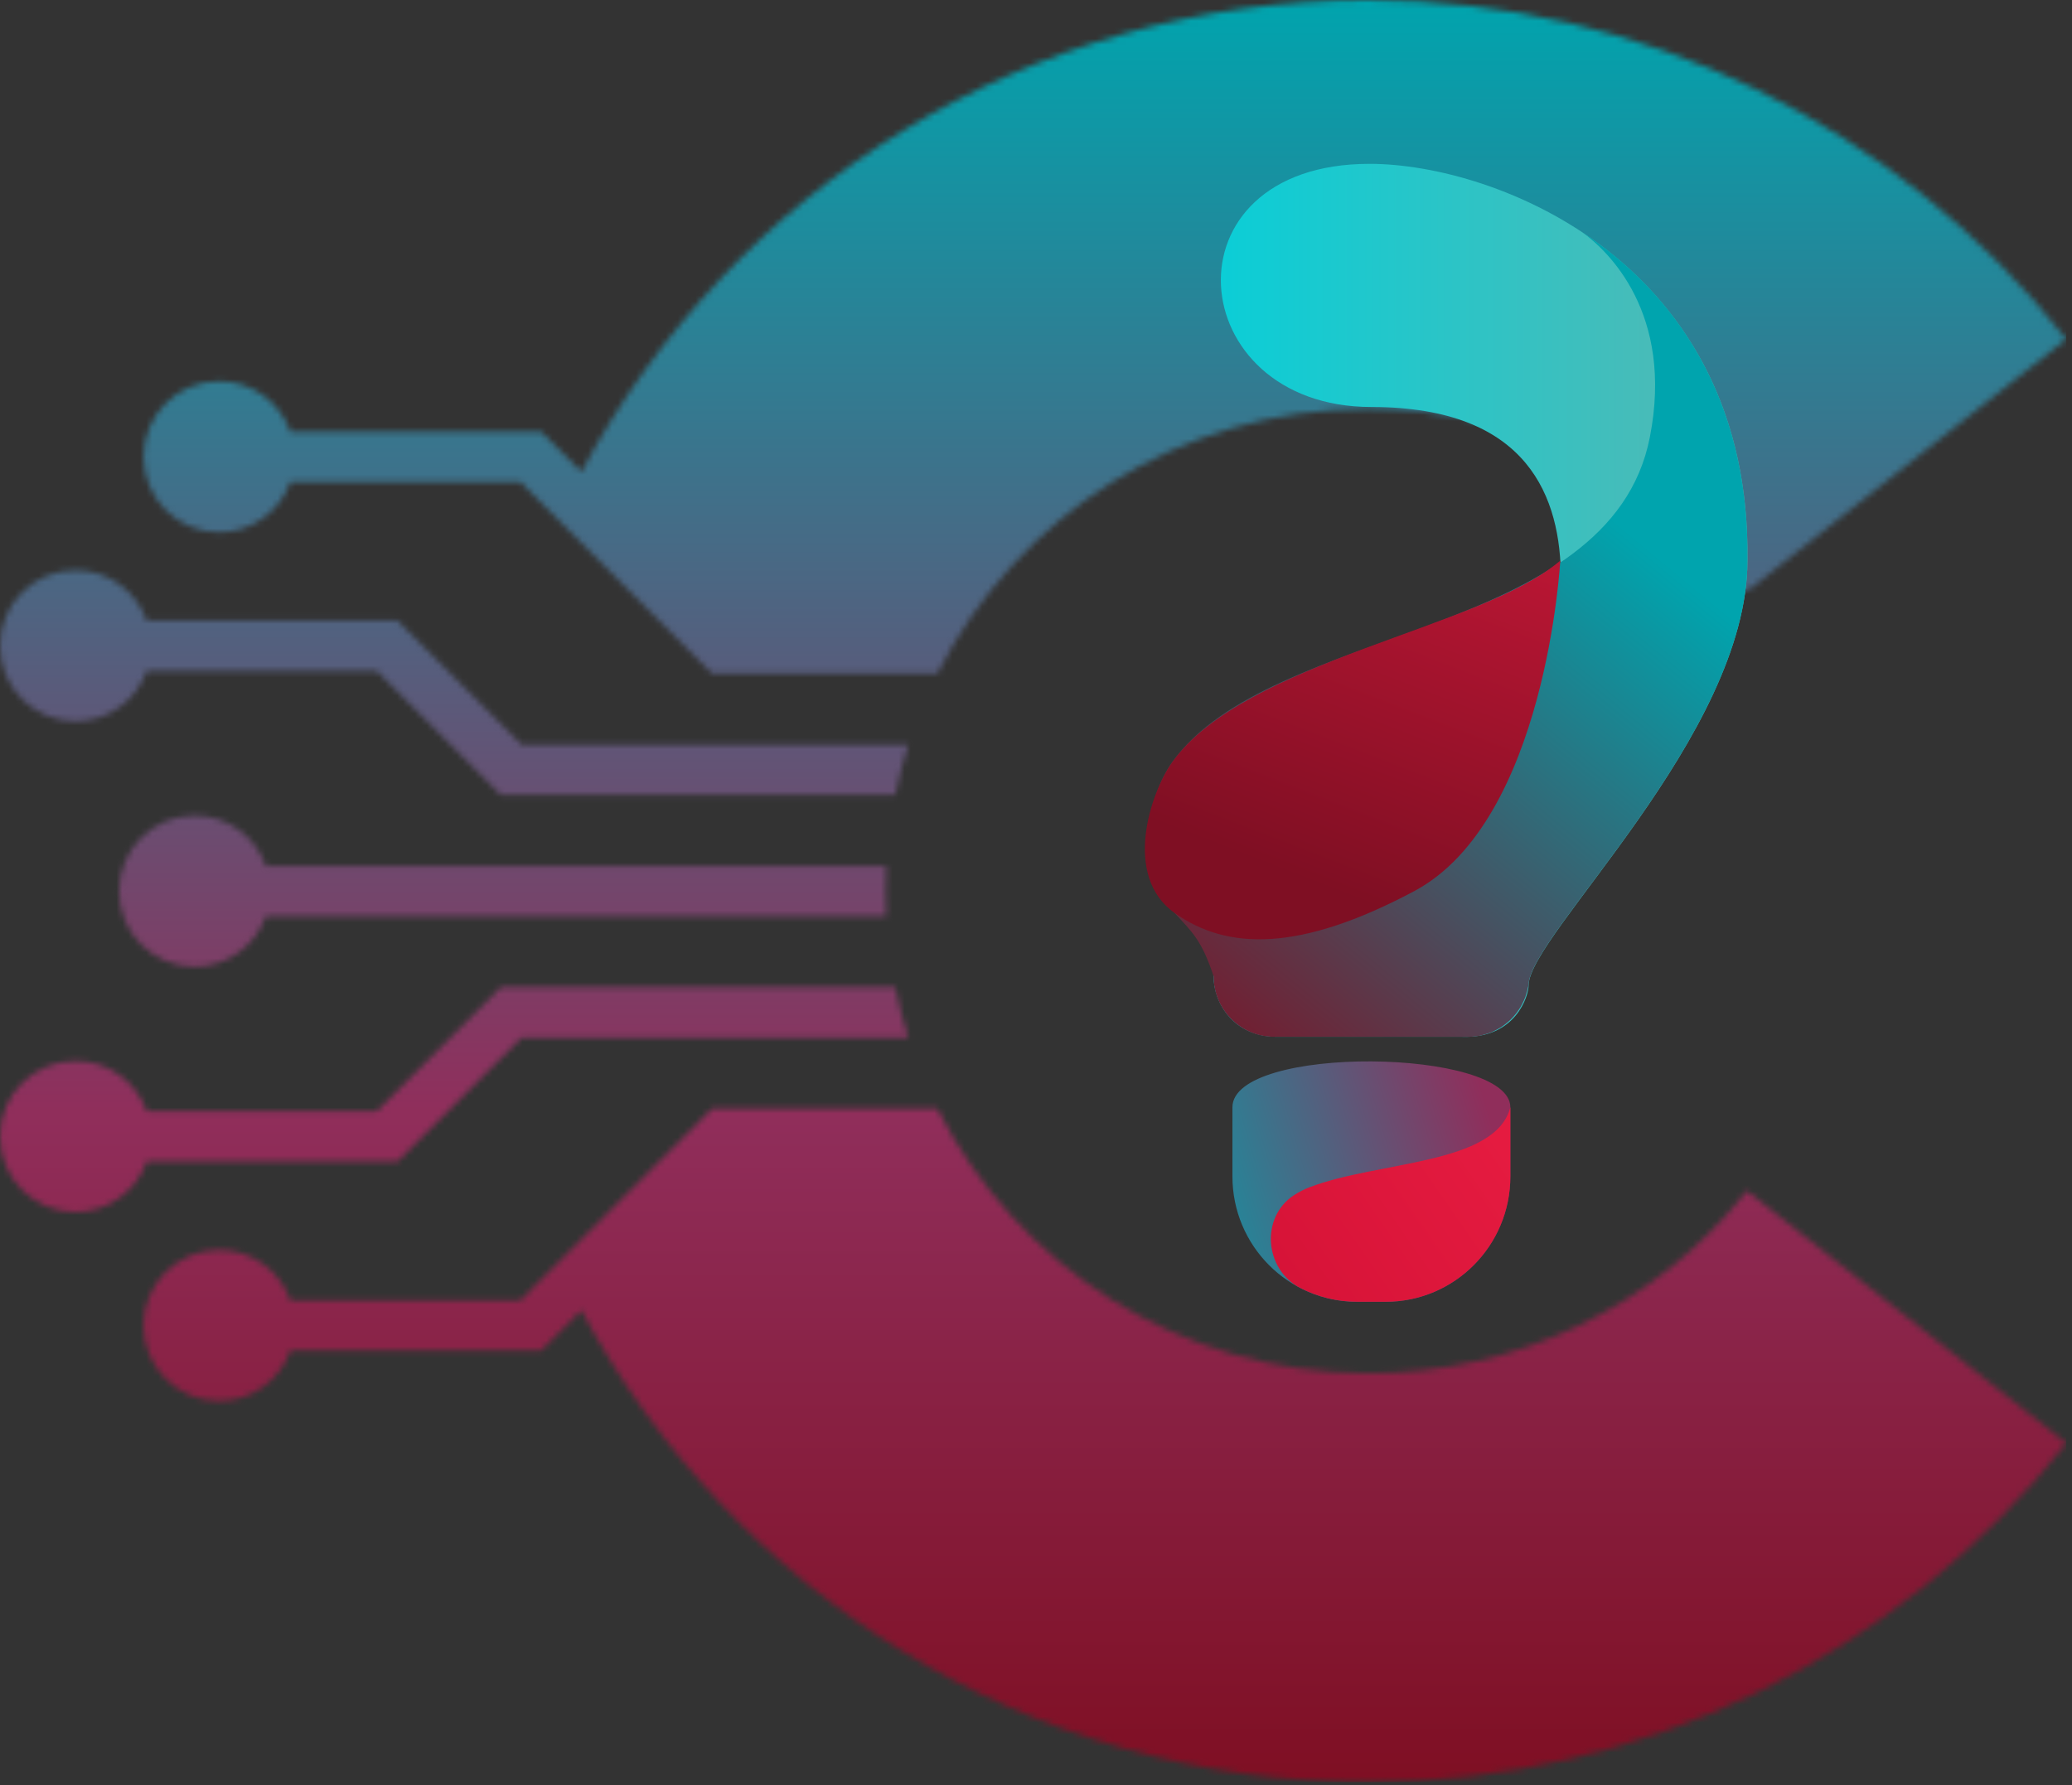 <svg width="347" height="299" viewBox="0 0 347 299" fill="none" xmlns="http://www.w3.org/2000/svg">
<rect x="0" y="0" width="347" height="299" fill="#333333" stroke="none"/>
<g clip-path="url(#clip0_1_880)">
<mask id="mask0_1_880" style="mask-type:luminance" maskUnits="userSpaceOnUse" x="-1" y="0" width="348" height="299">
<path d="M119.262 112.829H156.982C170.295 86.519 197.579 68.482 229.086 68.482C253.895 68.482 277.147 79.587 292.566 99.064L346.054 56.8C317.691 20.974 274.817 0 229.086 0C172.056 0 122.491 32.006 97.374 79.037L90.635 72.301H48.639C46.902 67.383 42.217 63.852 36.702 63.852C29.71 63.852 24.051 69.517 24.051 76.506C24.051 83.494 29.71 89.167 36.702 89.167C42.217 89.167 46.898 85.637 48.639 80.718H87.157L119.262 112.833V112.829ZM152.117 124.728H87.354L66.584 103.959H24.584C22.847 99.04 18.162 95.51 12.647 95.51C5.664 95.51 -0.004 101.179 -0.004 108.163C-0.004 115.148 5.66 120.82 12.647 120.82C18.162 120.82 22.847 117.29 24.584 112.372H63.103L83.876 133.149H149.935C150.513 130.284 151.247 127.476 152.117 124.728ZM148.435 145.048H44.527C42.794 140.129 38.109 136.607 32.594 136.607C25.607 136.607 19.947 142.268 19.947 149.26C19.947 156.253 25.607 161.91 32.594 161.91C38.109 161.91 42.794 158.387 44.527 153.469H148.435C148.363 152.073 148.327 150.673 148.327 149.26C148.327 147.848 148.363 146.444 148.435 145.052V145.048ZM149.931 165.364H83.876L63.103 186.141H24.584C22.847 181.223 18.162 177.692 12.647 177.692C5.664 177.692 -0.004 183.361 -0.004 190.354C-0.004 197.346 5.66 203.003 12.647 203.003C18.162 203.003 22.847 199.473 24.584 194.554H66.58L87.35 173.785H152.113C151.239 171.041 150.509 168.228 149.931 165.364ZM97.374 219.476C122.491 266.506 172.056 298.513 229.086 298.513C274.813 298.513 317.691 277.539 346.05 241.713L292.562 199.448C277.143 218.93 253.891 230.031 229.082 230.031C197.571 230.031 170.287 211.997 156.974 185.684H119.254L87.149 217.799H48.631C46.894 212.88 42.209 209.35 36.694 209.35C29.702 209.35 24.043 215.018 24.043 222.007C24.043 228.996 29.702 234.66 36.694 234.66C42.209 234.66 46.89 231.13 48.631 226.211H90.627L97.365 219.476H97.374Z" fill="white"/>
</mask>
<g mask="url(#mask0_1_880)">
<path d="M346.054 0H0V298.513H346.054V0Z" fill="url(#paint0_linear_1_880)"/>
</g>
<g clip-path="url(#clip1_1_880)">
<path d="M232.064 218.036H227.273C215.743 218.036 206.396 208.636 206.396 197.042V185.462C206.396 174.928 252.941 175.502 252.941 185.462V197.042C252.941 208.636 243.594 218.036 232.064 218.036Z" fill="url(#paint1_linear_1_880)"/>
<path d="M256.003 165.035C256.003 156.647 292.647 123.221 292.647 93.902C293.305 43.9 250.501 27.442 229.374 27.442C194.353 27.442 197.908 68.168 229.669 68.168C256.105 68.168 261.411 83.455 261.411 97.026C261.411 106.143 255.584 124.21 239.777 129.476C214.9 137.764 206.705 138.888 204.229 145.476V145.477C203.932 146.109 203.693 146.77 203.53 147.464C203.521 147.5 203.505 147.533 203.497 147.569C203.336 148.291 203.235 149.034 203.235 149.803V163.485C203.235 168.119 206.704 173.65 213.79 173.65H244.764C253.925 174.026 256.004 166.706 256.004 165.033L256.003 165.035Z" fill="url(#paint2_linear_1_880)"/>
<path d="M219.296 198.861C218.368 199.218 217.512 199.657 216.732 200.164C211.048 203.854 211.736 212.613 217.752 215.726C220.606 217.202 223.842 218.036 227.273 218.036H232.064C243.594 218.036 252.94 208.637 252.94 197.043V185.463C250.453 195.127 230.79 194.444 219.295 198.862L219.296 198.861Z" fill="url(#paint3_linear_1_880)"/>
<path d="M264.904 39.228C264.904 39.228 264.906 39.231 264.908 39.232C264.907 39.231 264.905 39.228 264.904 39.228Z" fill="url(#paint4_linear_1_880)"/>
<path d="M254.614 168.734C254.71 168.573 254.793 168.404 254.881 168.237C255.085 167.853 255.275 167.468 255.429 167.056C255.476 166.932 255.505 166.801 255.547 166.675C255.701 166.208 255.843 165.736 255.928 165.241C255.941 165.169 255.981 165.112 255.981 165.034C255.981 156.646 292.647 123.22 292.647 93.901C293.011 66.274 280.091 48.785 264.903 38.848C269.243 41.927 280.389 52.447 276.296 73.258C269.632 107.148 212.894 104.468 196.329 127.635C192.106 133.541 189.855 145.441 196.724 152.927C199.644 156.11 201.221 157.416 203.234 163.486C203.234 169.1 207.759 173.651 213.341 173.651H245.998C246.66 173.651 247.303 173.577 247.929 173.455C248.153 173.411 248.361 173.332 248.581 173.274C248.97 173.17 249.356 173.066 249.725 172.917C249.986 172.813 250.229 172.68 250.478 172.554C250.774 172.405 251.067 172.258 251.345 172.08C251.614 171.911 251.865 171.721 252.115 171.527C252.337 171.355 252.554 171.18 252.76 170.991C253.021 170.753 253.264 170.503 253.499 170.239C253.655 170.063 253.802 169.882 253.946 169.695C254.185 169.386 254.409 169.07 254.613 168.734H254.614Z" fill="url(#paint5_linear_1_880)"/>
<path d="M261.301 93.901C261.301 93.901 258.962 137.482 236.842 149.259C217.621 159.491 205.507 159.154 196.725 152.927C187.942 146.699 192.686 132.703 196.33 127.635C208.577 110.601 247.884 105.341 261.302 93.901H261.301Z" fill="url(#paint6_linear_1_880)"/>
</g>
</g>
<defs>
<linearGradient id="paint0_linear_1_880" x1="173.027" y1="0" x2="173.027" y2="298.513" gradientUnits="userSpaceOnUse">
<stop stop-color="#00A4AE"/>
<stop offset="0.625" stop-color="#902E5B"/>
<stop offset="1" stop-color="#7F0F23"/>
</linearGradient>
<linearGradient id="paint1_linear_1_880" x1="190.012" y1="209.011" x2="250.788" y2="191.202" gradientUnits="userSpaceOnUse">
<stop stop-color="#00A4AE"/>
<stop offset="1" stop-color="#902E5B"/>
</linearGradient>
<linearGradient id="paint2_linear_1_880" x1="203.234" y1="100.554" x2="292.654" y2="100.554" gradientUnits="userSpaceOnUse">
<stop stop-color="#0ACED7"/>
<stop offset="1" stop-color="#55B8B2"/>
</linearGradient>
<linearGradient id="paint3_linear_1_880" x1="257.345" y1="188.221" x2="203.411" y2="225.764" gradientUnits="userSpaceOnUse">
<stop offset="0.1" stop-color="#E51B40"/>
<stop offset="1" stop-color="#D11034"/>
</linearGradient>
<linearGradient id="paint4_linear_1_880" x1="264.903" y1="39.23" x2="264.907" y2="39.23" gradientUnits="userSpaceOnUse">
<stop stop-color="#FFF200"/>
<stop offset="1" stop-color="#F7941D"/>
</linearGradient>
<linearGradient id="paint5_linear_1_880" x1="272.229" y1="88.615" x2="196.431" y2="180.287" gradientUnits="userSpaceOnUse">
<stop stop-color="#00A4AE"/>
<stop offset="1" stop-color="#7F0F23"/>
</linearGradient>
<linearGradient id="paint6_linear_1_880" x1="257.562" y1="41.992" x2="206.804" y2="173.02" gradientUnits="userSpaceOnUse">
<stop stop-color="#E51B40"/>
<stop offset="0.8" stop-color="#7F0F23"/>
</linearGradient>
<clipPath id="clip0_1_880">
<rect width="346.054" height="298.513" fill="white"/>
</clipPath>
<clipPath id="clip1_1_880">
<rect width="146.839" height="190.898" fill="white" transform="translate(191.733 27.138)"/>
</clipPath>
</defs>
</svg>
